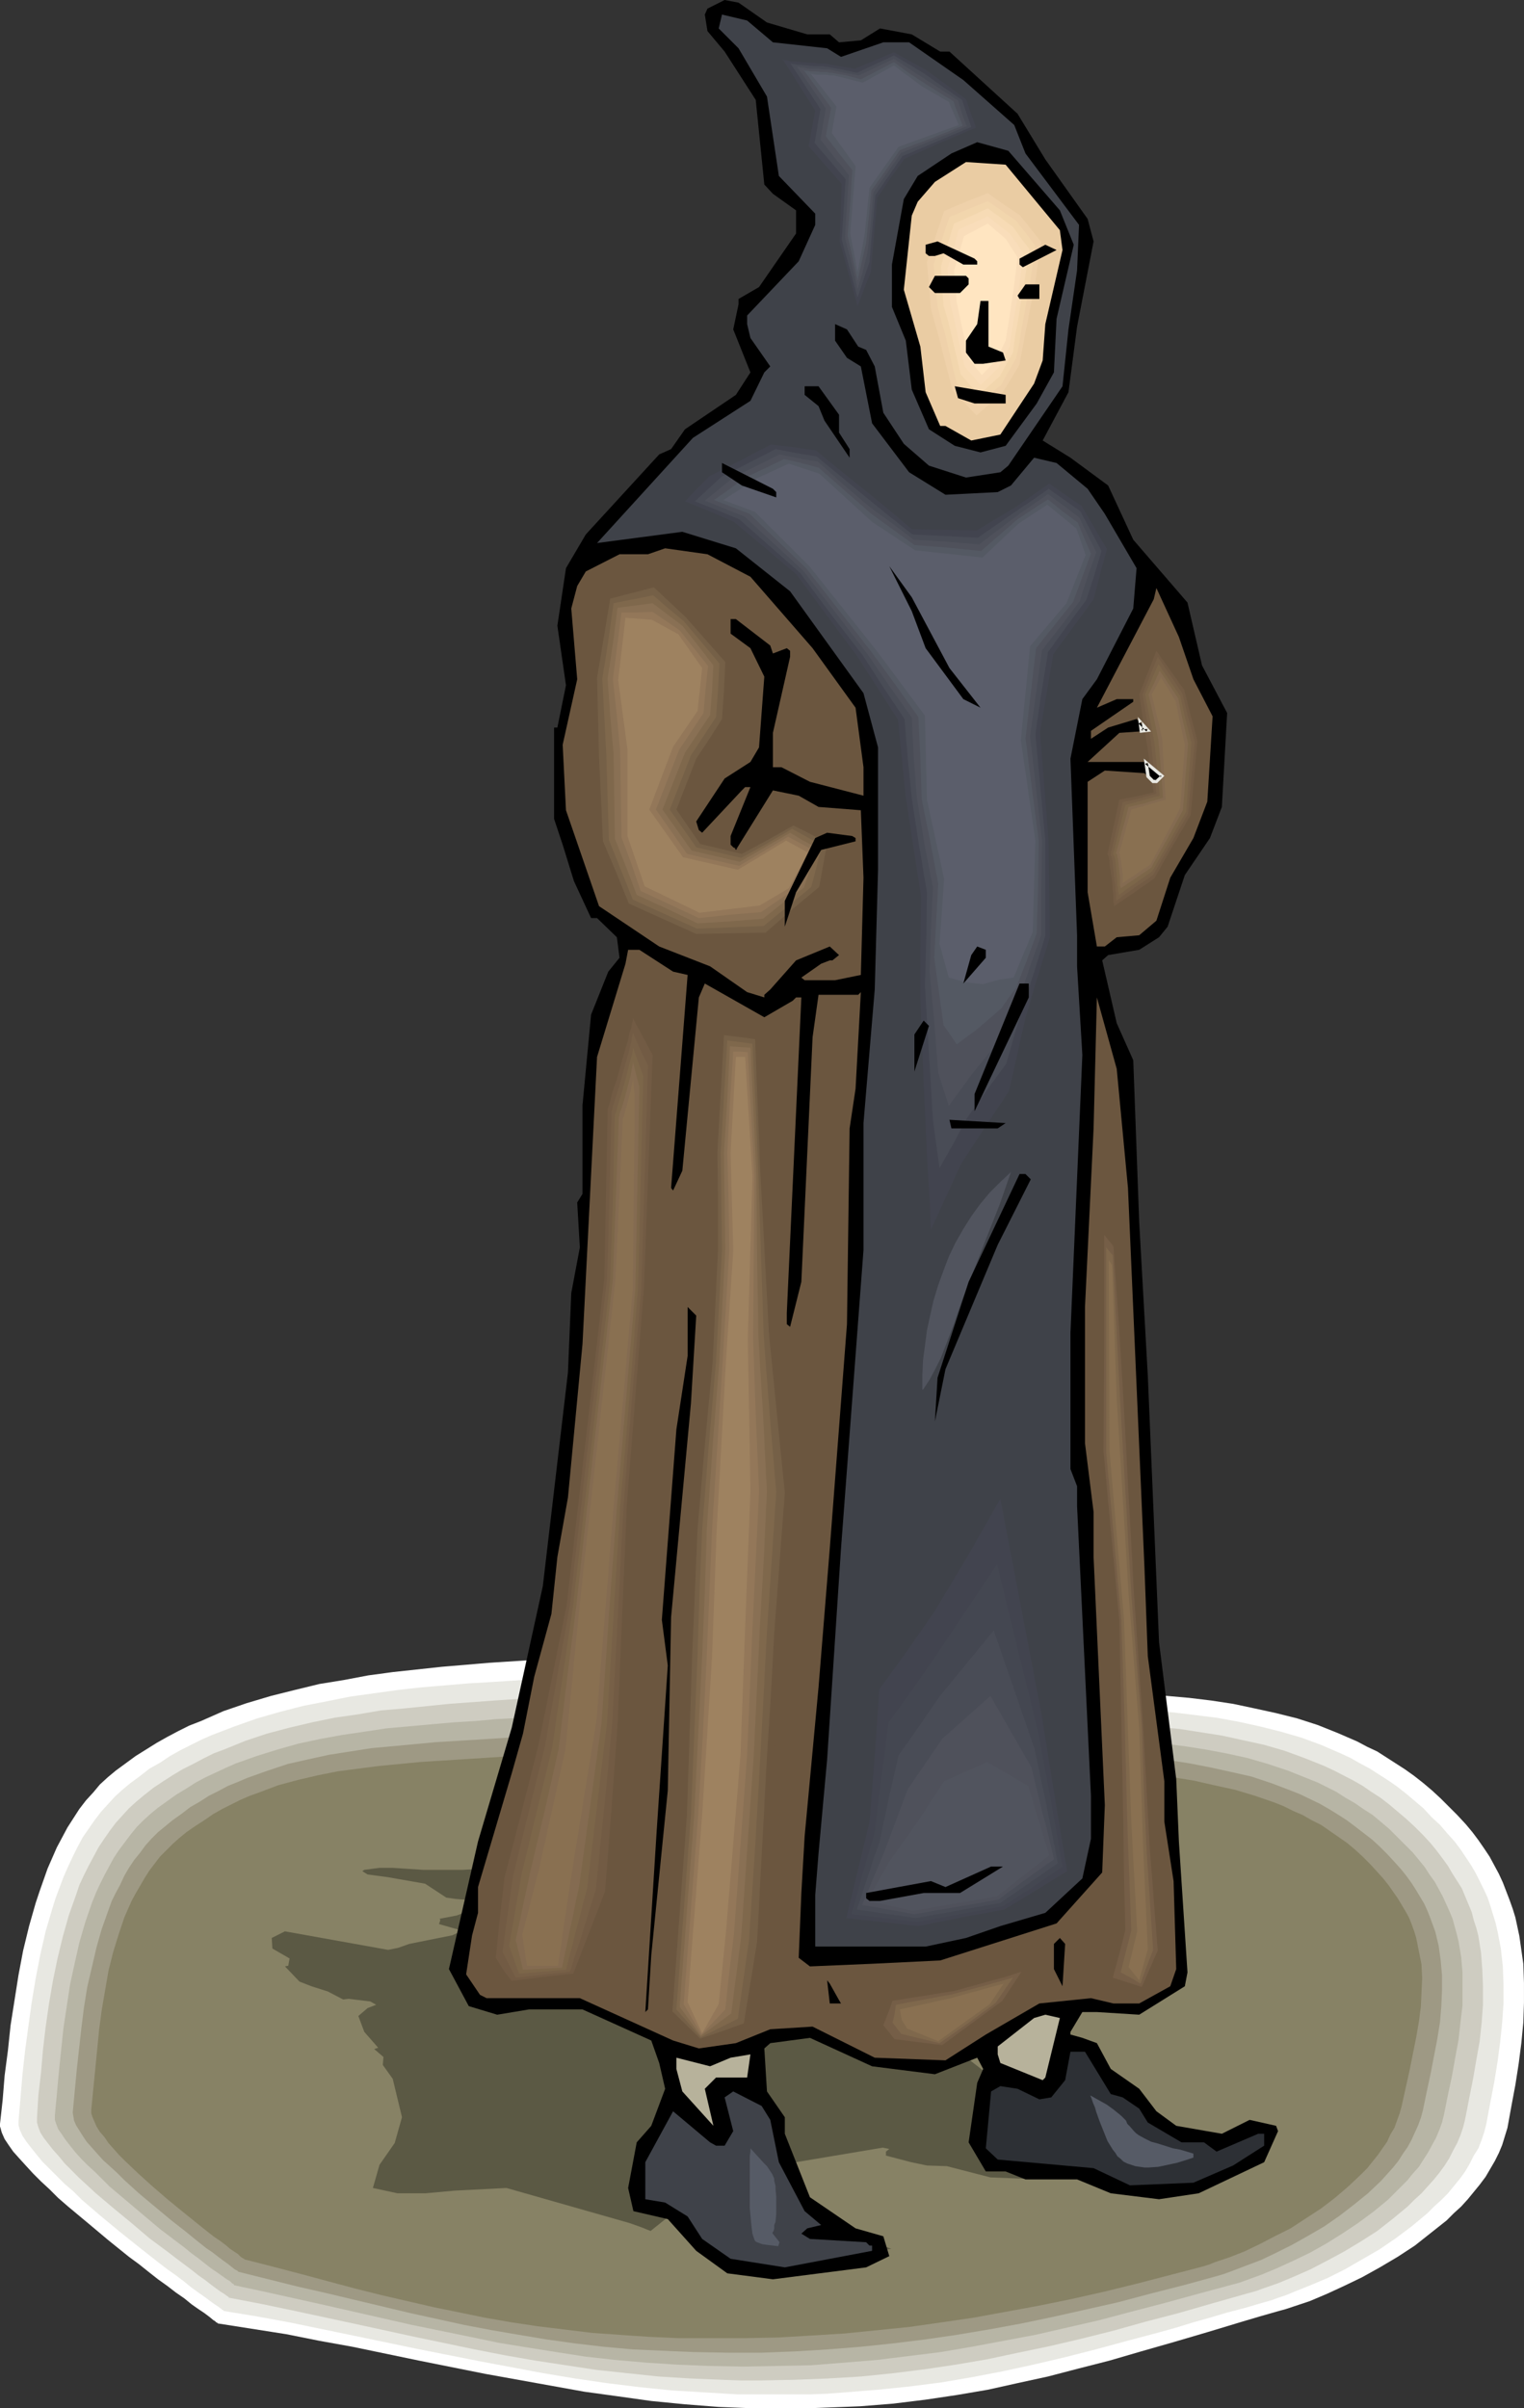 <?xml version="1.0" encoding="UTF-8" standalone="no"?>
<svg
   version="1.0"
   width="98.539mm"
   height="155.668mm"
   id="svg100"
   sodipodi:docname="Monk 08.wmf"
   xmlns:inkscape="http://www.inkscape.org/namespaces/inkscape"
   xmlns:sodipodi="http://sodipodi.sourceforge.net/DTD/sodipodi-0.dtd"
   xmlns="http://www.w3.org/2000/svg"
   xmlns:svg="http://www.w3.org/2000/svg">
  <rect width="100%" height="100%" fill="#333333" stroke="none"/>
  <sodipodi:namedview
     id="namedview100"
     pagecolor="#ffffff"
     bordercolor="#000000"
     borderopacity="0.25"
     inkscape:showpageshadow="2"
     inkscape:pageopacity="0.0"
     inkscape:pagecheckerboard="0"
     inkscape:deskcolor="#d1d1d1"
     inkscape:document-units="mm" />
  <defs
     id="defs1">
    <pattern
       id="WMFhbasepattern"
       patternUnits="userSpaceOnUse"
       width="6"
       height="6"
       x="0"
       y="0" />
  </defs>
  <path
     style="fill:#ffffff;fill-opacity:1;fill-rule:evenodd;stroke:none"
     d="m 0,518.869 0.646,-5.817 0.485,-5.979 0.808,-6.14 0.646,-6.14 0.969,-6.14 0.969,-6.14 1.131,-5.979 1.454,-5.979 1.616,-5.656 0.969,-2.909 0.969,-2.747 0.969,-2.747 1.131,-2.585 1.131,-2.585 1.293,-2.424 1.293,-2.424 1.454,-2.262 1.454,-2.262 1.616,-2.101 1.777,-1.939 1.616,-1.939 1.939,-1.778 1.939,-1.616 2.424,-1.778 2.424,-1.778 2.585,-1.616 2.585,-1.616 2.585,-1.454 2.747,-1.454 2.585,-1.293 2.908,-1.131 5.494,-2.424 5.655,-1.939 5.978,-1.778 5.817,-1.454 5.978,-1.454 5.978,-0.97 5.978,-1.131 5.978,-0.808 5.978,-0.646 5.978,-0.646 5.817,-0.485 5.655,-0.485 10.018,-0.646 10.018,-0.323 10.179,-0.162 10.018,0.162 9.856,0.162 10.018,0.485 10.018,0.485 10.018,0.646 20.035,1.454 20.035,1.778 20.035,1.778 20.035,1.778 5.494,0.485 5.494,0.485 5.332,0.646 5.332,0.808 5.332,1.131 5.17,1.131 5.17,1.293 5.009,1.616 4.847,1.939 4.847,2.101 2.424,1.293 2.424,1.131 2.262,1.454 2.262,1.454 2.262,1.454 2.262,1.616 2.262,1.778 2.1,1.778 2.1,1.939 2.1,2.101 1.939,1.939 2.1,2.262 1.616,1.939 1.454,1.939 1.454,2.101 1.293,1.939 1.131,2.101 1.131,2.101 0.969,2.101 0.808,2.101 0.808,2.101 0.808,2.262 0.646,2.101 0.485,2.262 0.485,2.262 0.323,2.262 0.646,4.525 0.162,4.686 v 4.848 l -0.162,4.848 -0.485,5.009 -0.646,5.009 -0.808,5.171 -0.969,5.171 -0.969,5.333 -0.646,2.101 -0.646,2.101 -0.808,1.939 -0.969,1.939 -1.131,1.939 -1.131,1.939 -1.454,1.939 -1.454,1.778 -1.454,1.778 -1.616,1.778 -1.777,1.616 -1.777,1.778 -3.878,3.07 -3.878,3.07 -4.201,2.747 -4.363,2.585 -4.363,2.424 -4.363,2.101 -4.201,1.939 -4.201,1.778 -3.878,1.293 -1.939,0.646 -1.777,0.485 -4.524,1.293 -4.363,1.293 -8.564,2.585 -8.24,2.424 -7.917,2.262 -7.756,2.262 -7.594,1.939 -7.433,1.939 -7.432,1.616 -7.271,1.616 -7.594,1.293 -7.594,1.131 -7.917,0.97 -4.039,0.323 -4.039,0.323 -4.039,0.162 -4.363,0.162 -4.201,0.162 h -4.524 -4.524 -4.686 l -8.24,-0.323 -8.24,-0.646 -8.24,-0.808 -8.079,-1.131 -8.24,-1.131 -8.079,-1.454 -8.079,-1.454 -8.079,-1.454 -16.158,-3.232 -16.319,-3.393 -8.079,-1.454 -8.079,-1.616 -8.24,-1.293 -8.24,-1.293 v 0 h -0.162 l -0.162,-0.162 -0.323,-0.162 -0.323,-0.323 -0.323,-0.162 -0.969,-0.808 -1.293,-0.97 -1.454,-0.97 -1.616,-1.131 -1.777,-1.454 -2.1,-1.454 -2.1,-1.616 -2.262,-1.616 -2.262,-1.778 -2.424,-1.939 -2.424,-1.778 -5.009,-4.04 -5.009,-4.201 -4.847,-4.04 -2.424,-2.101 -2.1,-2.101 -2.1,-1.939 -1.939,-1.939 -1.777,-1.939 -1.616,-1.778 L 3.232,525.656 2.1,524.04 1.131,522.586 0.485,521.131 0.323,520.647 0.162,520 0,519.515 Z"
     id="path1" />
  <path
     style="fill:#e8e8e2;fill-opacity:1;fill-rule:evenodd;stroke:none"
     d="m 4.524,518.223 0.485,-5.656 0.485,-5.817 0.646,-5.817 0.808,-5.979 0.808,-5.817 0.969,-5.817 1.131,-5.817 1.293,-5.656 1.616,-5.494 0.808,-2.585 0.969,-2.585 0.969,-2.585 1.131,-2.585 1.131,-2.424 1.131,-2.262 1.293,-2.424 1.454,-2.101 1.454,-2.101 1.616,-2.101 1.616,-1.778 1.777,-1.939 1.777,-1.616 1.939,-1.616 2.424,-1.778 2.262,-1.778 2.585,-1.454 2.424,-1.616 2.585,-1.454 2.585,-1.293 2.585,-1.293 2.585,-1.131 5.494,-2.101 5.494,-1.939 5.655,-1.616 5.655,-1.454 5.817,-1.131 5.655,-1.131 5.817,-0.808 5.817,-0.808 5.817,-0.646 5.817,-0.485 5.655,-0.485 5.655,-0.323 9.695,-0.646 9.856,-0.323 9.695,-0.162 h 9.695 l 9.856,0.162 9.695,0.323 9.695,0.323 9.695,0.646 19.389,1.293 19.389,1.616 9.856,0.808 9.695,0.808 19.551,1.616 10.826,0.97 5.332,0.646 5.17,0.646 5.332,0.97 5.17,1.131 5.17,1.293 5.009,1.454 4.847,1.778 4.847,2.101 2.424,1.131 2.262,1.293 2.424,1.293 2.262,1.454 2.262,1.454 2.1,1.454 2.262,1.778 2.1,1.778 2.1,1.778 1.939,2.101 2.1,1.939 1.939,2.262 1.616,1.778 1.454,1.939 1.293,1.939 1.293,1.939 1.131,1.939 0.969,1.939 0.969,1.939 0.969,2.101 0.646,1.939 0.646,2.101 0.646,2.101 0.485,2.101 0.808,4.201 0.485,4.363 0.162,4.525 v 4.525 l -0.323,4.686 -0.485,4.686 -0.646,4.848 -0.808,5.009 -0.969,5.009 -0.969,5.171 -0.485,1.939 -0.646,1.939 -0.808,2.101 -1.131,1.778 -0.969,1.939 -1.131,1.939 -1.293,1.778 -1.454,1.778 -1.454,1.778 -1.616,1.616 -1.777,1.616 -1.616,1.616 -3.878,3.232 -3.878,2.909 -4.039,2.747 -4.201,2.424 -4.201,2.424 -4.201,2.101 -4.201,1.778 -4.039,1.616 -1.939,0.808 -1.939,0.646 -1.777,0.646 -1.777,0.485 -4.363,1.293 -4.363,1.131 -4.363,1.293 -4.039,1.131 -4.201,1.293 -4.039,1.131 -7.917,2.101 -7.756,2.101 -7.594,1.939 -7.594,1.778 -7.432,1.616 -7.594,1.454 -7.594,1.293 -7.594,0.97 -7.917,0.808 -8.079,0.646 -4.201,0.323 -4.201,0.162 h -4.201 -4.524 -4.363 -4.524 l -8.079,-0.485 -8.079,-0.485 -7.917,-0.808 -7.917,-0.97 -7.756,-1.131 -7.756,-1.293 -7.756,-1.454 -7.756,-1.454 -15.511,-3.07 -15.511,-3.232 -15.673,-3.232 -7.917,-1.454 -7.917,-1.293 h -0.162 v -0.162 l -0.323,-0.162 -0.162,-0.162 -0.646,-0.485 -0.969,-0.646 -1.131,-0.808 -1.293,-0.97 -1.616,-1.131 -1.777,-1.293 -1.777,-1.454 -1.939,-1.454 -2.262,-1.616 -2.1,-1.616 -2.262,-1.778 -2.262,-1.778 -4.847,-3.878 -4.686,-3.878 -4.524,-3.878 -2.1,-2.101 -2.1,-1.778 -1.939,-1.939 -1.939,-1.939 -1.616,-1.616 -1.454,-1.778 -1.293,-1.616 -1.131,-1.454 -0.969,-1.454 -0.646,-1.454 -0.323,-1.131 v -0.485 z"
     id="path2" />
  <path
     style="fill:#ceccc1;fill-opacity:1;fill-rule:evenodd;stroke:none"
     d="m 9.048,517.415 0.323,-5.494 0.646,-5.494 0.485,-5.656 0.646,-5.494 0.808,-5.656 0.969,-5.656 1.131,-5.494 1.293,-5.333 1.454,-5.171 1.777,-5.009 0.808,-2.424 1.131,-2.424 1.131,-2.262 2.424,-4.525 1.293,-1.939 1.454,-2.101 1.454,-1.939 1.616,-1.778 1.616,-1.778 1.777,-1.616 1.939,-1.616 2.262,-1.778 2.424,-1.616 2.262,-1.454 2.424,-1.454 2.585,-1.293 2.424,-1.293 2.585,-1.293 2.585,-0.97 5.17,-2.101 5.332,-1.778 5.494,-1.454 5.494,-1.293 5.494,-1.131 5.655,-0.808 5.655,-0.97 5.655,-0.485 11.149,-1.131 10.987,-0.808 9.533,-0.646 9.533,-0.323 9.533,-0.323 h 9.371 l 9.533,0.162 9.371,0.162 9.533,0.485 9.371,0.323 18.904,1.293 18.743,1.293 19.066,1.616 19.066,1.454 10.502,0.97 5.332,0.485 5.17,0.808 5.17,0.808 5.17,1.131 5.17,1.131 5.009,1.454 4.847,1.778 4.847,1.939 2.424,1.131 4.686,2.424 2.262,1.293 2.1,1.454 2.262,1.454 2.1,1.616 2.1,1.778 2.1,1.778 2.1,1.939 1.939,1.939 1.939,2.101 1.454,1.778 1.454,1.939 1.293,1.778 1.131,1.939 1.131,1.778 1.131,1.778 0.808,1.939 0.808,1.939 0.808,1.939 0.485,1.939 0.646,1.939 0.485,1.939 0.646,4.04 0.323,4.201 0.162,4.201 v 4.363 l -0.323,4.363 -0.485,4.525 -0.808,4.525 -0.808,4.686 -0.969,4.848 -0.969,5.009 -0.485,1.939 -0.646,1.939 -0.808,1.939 -0.969,1.778 -0.969,1.939 -1.131,1.778 -1.293,1.778 -1.454,1.778 -2.908,3.232 -1.777,1.616 -1.616,1.616 -3.716,3.07 -3.716,2.909 -4.039,2.585 -4.039,2.424 -4.201,2.262 -4.039,2.101 -4.039,1.778 -3.878,1.616 -3.716,1.293 -1.777,0.646 -1.777,0.485 -8.564,2.424 -8.402,2.424 -8.079,2.101 -8.079,2.262 -7.756,1.939 -7.594,1.778 -7.756,1.616 -7.594,1.616 -7.594,1.293 -7.594,1.131 -7.756,0.97 -7.917,0.808 -8.079,0.485 -8.24,0.323 -8.564,0.162 h -4.363 l -4.524,-0.162 -7.917,-0.323 -7.756,-0.485 -7.594,-0.808 -7.594,-0.808 -7.433,-1.131 -7.432,-1.131 -7.432,-1.293 -7.432,-1.454 -14.703,-3.07 -7.432,-1.616 -7.432,-1.616 -15.027,-3.232 -7.756,-1.616 -7.594,-1.454 h -0.162 v -0.162 l -0.485,-0.323 -0.646,-0.485 -0.808,-0.485 -1.131,-0.808 -1.293,-0.97 -1.454,-1.131 -1.616,-1.131 -1.616,-1.293 -1.939,-1.454 -1.939,-1.454 -2.1,-1.616 -4.363,-3.232 -4.363,-3.717 -4.524,-3.717 -4.201,-3.555 -2.1,-1.939 -1.939,-1.778 -1.777,-1.778 -1.777,-1.778 -1.454,-1.778 -1.454,-1.616 -1.131,-1.454 -1.131,-1.454 -0.808,-1.293 -0.485,-1.293 -0.323,-1.131 z"
     id="path3" />
  <path
     style="fill:#b7b5a5;fill-opacity:1;fill-rule:evenodd;stroke:none"
     d="m 13.411,516.768 0.485,-5.171 0.485,-5.333 1.131,-10.827 0.808,-5.333 0.808,-5.333 1.131,-5.171 1.131,-5.009 1.454,-5.009 1.616,-4.686 0.969,-2.424 0.969,-2.101 1.131,-2.262 1.131,-2.101 1.131,-2.101 1.293,-1.939 1.454,-1.939 1.454,-1.939 1.454,-1.778 1.616,-1.616 1.777,-1.616 1.777,-1.454 2.262,-1.616 2.262,-1.616 2.424,-1.454 2.262,-1.454 2.424,-1.293 2.424,-1.131 2.424,-1.131 2.585,-1.131 5.009,-1.778 5.17,-1.616 5.17,-1.454 5.332,-1.131 5.332,-0.97 5.494,-0.808 5.332,-0.808 5.494,-0.485 5.332,-0.485 5.494,-0.485 5.332,-0.323 5.332,-0.485 9.371,-0.485 9.21,-0.485 9.21,-0.162 9.21,-0.162 h 9.21 l 9.048,0.162 9.21,0.323 9.048,0.323 18.258,0.97 18.42,1.131 18.42,1.454 18.581,1.454 10.341,0.808 5.17,0.646 5.17,0.646 5.17,0.808 5.17,0.97 5.17,1.131 5.009,1.454 4.847,1.616 4.847,1.939 2.424,0.97 4.524,2.262 2.262,1.454 2.262,1.293 2.1,1.454 2.262,1.454 1.939,1.616 2.1,1.778 1.939,1.939 1.939,1.939 1.939,1.939 1.454,1.778 1.454,1.778 1.131,1.778 1.293,1.778 0.969,1.778 0.969,1.778 0.808,1.778 0.808,1.778 0.808,1.939 0.485,1.778 0.485,1.778 0.485,1.939 0.646,3.878 0.323,3.717 v 4.04 4.04 l -0.485,4.04 -0.485,4.363 -0.808,4.363 -0.808,4.525 -0.969,4.525 -0.969,4.848 -0.485,1.939 -0.646,1.778 -0.808,1.939 -0.969,1.778 -0.969,1.778 -1.131,1.778 -1.131,1.778 -1.454,1.616 -1.293,1.616 -1.616,1.616 -3.232,3.232 -3.555,2.909 -3.716,2.747 -3.878,2.585 -3.878,2.424 -4.039,2.262 -4.039,1.939 -3.878,1.778 -3.878,1.616 -3.555,1.293 -1.777,0.646 -1.777,0.485 -8.402,2.262 -8.24,2.262 -8.079,2.101 -7.917,2.101 -7.756,1.778 -7.756,1.778 -7.756,1.454 -7.756,1.454 -7.594,1.293 -7.756,0.97 -7.917,0.97 -7.917,0.646 -8.079,0.646 -8.079,0.162 -8.564,0.162 -8.564,-0.162 -7.756,-0.323 -7.432,-0.485 -7.432,-0.646 -7.271,-0.808 -7.271,-1.131 -7.109,-1.131 -6.948,-1.131 -6.948,-1.454 -14.219,-2.909 -14.219,-3.232 -7.109,-1.616 -7.271,-1.616 -7.271,-1.616 -7.594,-1.616 v -0.162 l -0.485,-0.323 -0.485,-0.485 -0.808,-0.485 -1.131,-0.808 -1.131,-0.808 -1.454,-0.97 -1.454,-1.131 -1.616,-1.293 -1.777,-1.293 -1.777,-1.454 -1.939,-1.454 -4.039,-3.07 -4.039,-3.393 -4.201,-3.555 -4.039,-3.393 -1.777,-1.778 -1.777,-1.778 -1.777,-1.616 -1.616,-1.616 -1.454,-1.616 -1.293,-1.616 -1.131,-1.454 -0.969,-1.454 -0.808,-1.131 -0.485,-1.293 -0.323,-0.97 z"
     id="path4" />
  <path
     style="fill:#9e9984;fill-opacity:1;fill-rule:evenodd;stroke:none"
     d="m 17.773,516.122 0.969,-10.342 1.131,-10.18 0.646,-5.171 0.808,-5.009 1.131,-4.848 1.131,-4.848 1.293,-4.525 1.616,-4.525 0.808,-2.262 0.969,-1.939 1.131,-2.101 0.969,-2.101 1.131,-1.939 1.293,-1.939 1.454,-1.778 1.293,-1.778 1.454,-1.616 1.616,-1.616 1.777,-1.454 1.777,-1.454 2.262,-1.616 2.1,-1.616 2.262,-1.293 2.262,-1.454 2.262,-1.131 2.424,-1.293 2.424,-0.97 2.262,-0.97 5.009,-1.778 4.847,-1.616 5.009,-1.131 5.17,-1.131 5.17,-0.808 5.17,-0.808 5.332,-0.485 5.17,-0.485 5.17,-0.485 5.332,-0.323 10.341,-0.646 9.21,-0.646 8.887,-0.485 9.048,-0.323 h 8.887 l 8.887,-0.162 8.887,0.162 8.887,0.162 8.725,0.323 17.773,0.808 17.773,0.97 17.935,1.293 18.097,1.293 10.018,0.808 5.17,0.485 5.17,0.646 5.17,0.808 5.009,0.97 5.17,1.131 5.009,1.131 4.847,1.616 4.686,1.778 2.424,0.97 4.686,2.262 2.262,1.293 2.1,1.293 2.262,1.454 1.939,1.454 2.1,1.616 2.1,1.616 1.939,1.778 1.777,1.778 1.939,2.101 1.454,1.616 1.293,1.616 1.293,1.778 1.131,1.778 0.969,1.616 0.969,1.616 0.808,1.778 0.646,1.616 0.646,1.778 0.646,1.778 0.808,3.393 0.485,3.555 0.323,3.555 v 3.717 l -0.162,3.878 -0.323,3.878 -0.646,4.04 -0.808,4.201 -0.808,4.201 -0.969,4.525 -0.969,4.686 -0.485,1.778 -0.646,1.778 -0.808,1.778 -0.808,1.778 -0.969,1.778 -1.131,1.616 -1.131,1.778 -1.293,1.616 -1.454,1.616 -1.454,1.616 -3.232,3.07 -3.393,2.747 -3.555,2.747 -3.716,2.585 -3.878,2.262 -4.039,2.262 -3.878,1.939 -3.716,1.778 -3.878,1.454 -3.393,1.293 -1.777,0.646 -1.616,0.485 -8.24,2.262 -8.24,2.101 -7.917,2.101 -7.917,1.778 -7.917,1.778 -7.756,1.616 -7.917,1.454 -7.756,1.293 -7.756,1.131 -7.917,0.97 -7.756,0.808 -8.079,0.646 -7.917,0.485 -8.24,0.323 h -8.24 l -8.564,-0.162 -7.432,-0.323 -7.271,-0.323 -7.109,-0.646 -6.948,-0.808 -6.948,-0.97 -6.786,-1.131 -6.625,-1.131 -6.786,-1.293 -6.625,-1.454 -6.625,-1.454 -13.572,-3.232 -6.786,-1.616 -7.109,-1.616 -7.109,-1.778 -7.109,-1.778 h -0.162 l -0.323,-0.323 -0.646,-0.323 -0.808,-0.646 -0.808,-0.646 -1.131,-0.808 -1.293,-0.97 -1.454,-1.131 -1.454,-0.97 -1.616,-1.293 -1.616,-1.293 -1.777,-1.454 -3.716,-2.909 -3.878,-3.232 -3.878,-3.232 -3.555,-3.232 -1.777,-1.778 -1.777,-1.616 -1.616,-1.454 -1.454,-1.616 -1.293,-1.454 -1.293,-1.454 -0.969,-1.454 -0.808,-1.293 -0.808,-1.293 -0.485,-1.131 -0.162,-0.97 z"
     id="path5" />
  <path
     style="fill:#878265;fill-opacity:1;fill-rule:evenodd;stroke:none"
     d="m 22.297,515.476 0.969,-9.857 0.969,-9.857 0.646,-4.848 0.808,-4.686 0.808,-4.686 1.131,-4.525 1.293,-4.201 1.454,-4.363 1.777,-4.04 0.969,-1.778 1.131,-1.939 1.131,-1.939 1.131,-1.778 2.585,-3.393 1.616,-1.616 1.454,-1.454 1.616,-1.454 1.777,-1.454 2.1,-1.454 2.262,-1.454 2.1,-1.454 2.262,-1.293 2.262,-1.131 2.262,-1.131 2.262,-0.97 2.262,-0.808 4.686,-1.778 4.847,-1.293 4.847,-1.131 4.847,-0.97 5.009,-0.646 5.009,-0.646 5.009,-0.485 5.009,-0.485 20.197,-1.293 8.887,-0.485 8.725,-0.485 8.725,-0.323 8.725,-0.162 8.564,-0.162 h 8.564 8.564 l 8.564,0.162 17.127,0.646 17.127,0.808 17.45,1.131 8.725,0.646 8.887,0.646 4.847,0.323 5.009,0.485 5.17,0.485 5.009,0.485 5.17,0.808 5.009,0.808 5.009,1.131 5.17,1.131 4.847,1.454 4.686,1.616 2.424,0.97 2.262,1.131 2.262,0.97 2.262,1.293 2.262,1.131 2.1,1.454 2.1,1.454 2.1,1.454 1.939,1.616 1.939,1.778 1.777,1.778 1.777,1.939 1.454,1.616 1.293,1.616 1.131,1.616 1.131,1.616 0.969,1.616 0.969,1.616 0.808,1.454 0.646,1.616 0.646,1.778 0.485,1.616 0.646,3.232 0.646,3.232 0.162,3.393 -0.162,3.393 -0.162,3.555 -0.485,3.717 -0.646,3.717 -0.808,4.04 -0.808,4.04 -0.969,4.363 -0.969,4.363 -0.485,1.778 -0.646,1.778 -0.646,1.778 -0.969,1.616 -0.808,1.778 -1.131,1.616 -1.131,1.616 -1.293,1.616 -1.293,1.616 -1.454,1.454 -3.07,2.909 -3.393,2.909 -3.393,2.585 -3.716,2.424 -3.716,2.424 -3.878,1.939 -3.716,1.939 -3.716,1.778 -3.716,1.454 -3.393,1.131 -1.616,0.646 -1.616,0.485 -8.079,2.101 -8.079,2.101 -7.917,1.939 -7.917,1.778 -7.917,1.616 -7.917,1.454 -7.917,1.454 -7.756,1.131 -7.917,1.131 -7.917,0.808 -8.079,0.808 -7.917,0.485 -8.079,0.485 -8.079,0.162 h -8.24 -8.24 l -7.271,-0.323 -7.109,-0.485 -6.786,-0.485 -6.625,-0.808 -6.625,-0.808 -6.463,-0.97 -6.463,-1.131 -6.301,-1.293 -6.301,-1.293 -6.301,-1.454 -6.301,-1.454 -6.463,-1.616 -6.625,-1.778 -6.625,-1.778 -6.786,-1.778 -6.948,-1.778 -0.162,-0.162 -0.323,-0.162 -0.485,-0.323 -0.646,-0.646 -0.969,-0.646 -0.969,-0.646 -1.131,-0.97 -1.293,-0.97 -1.454,-0.97 -1.454,-1.131 -1.616,-1.293 -1.616,-1.293 -3.393,-2.747 -3.555,-2.909 -3.555,-3.07 -3.393,-3.07 -3.232,-3.07 -1.454,-1.454 -1.293,-1.454 -1.293,-1.454 -0.969,-1.454 -1.131,-1.293 -0.808,-1.293 -0.485,-1.131 -0.485,-1.131 -0.323,-0.97 z"
     id="path6" />
  <path
     style="fill:#5b5944;fill-opacity:1;fill-rule:evenodd;stroke:none"
     d="m 103.409,456.818 h 9.695 l 5.332,-0.323 2.424,0.323 5.17,-0.485 4.039,-0.646 7.594,-0.162 7.271,0.323 2.1,-0.162 18.258,1.778 8.24,1.616 12.441,1.939 2.1,0.97 -0.646,3.717 0.646,2.909 -4.201,2.424 7.109,0.323 9.856,0.646 7.917,1.939 15.027,1.939 5.817,2.585 7.756,1.616 2.262,4.04 -1.616,1.454 -4.363,1.939 -2.1,2.424 -1.616,0.485 -4.039,0.808 -7.109,0.485 -0.969,0.323 5.655,2.585 5.332,1.293 7.432,6.787 8.079,6.302 12.764,11.15 9.371,5.494 2.908,2.585 -9.533,-6.302 -0.162,0.646 -9.533,1.778 5.009,-5.171 -3.393,0.162 -1.777,0.97 v 0.162 h 2.908 3.555 l -10.826,6.464 7.432,0.485 5.009,0.808 5.17,0.323 10.826,-0.162 5.978,-0.97 2.908,-0.646 4.201,0.808 -5.655,1.454 -10.502,2.101 -9.048,0.808 -11.633,0.323 -8.24,-0.323 -10.664,-2.747 -4.847,-0.162 -3.878,-0.808 -6.14,-1.616 v -0.97 l 0.808,-0.646 -1.616,-0.323 -21.166,3.555 -14.865,2.747 11.149,10.18 -9.048,0.646 -0.969,0.323 2.1,1.778 5.009,0.808 0.646,0.808 8.402,2.262 11.633,0.808 h 7.109 l 2.1,0.808 -5.009,0.646 -21.328,1.616 -10.987,0.485 -7.917,-0.646 -5.978,-6.787 -0.969,-1.616 -2.262,-0.97 0.323,-2.101 2.585,-0.808 -7.271,5.817 -2.424,-0.97 -2.747,-0.97 -30.053,-8.564 -12.603,0.646 -7.109,0.646 h -6.948 l -5.978,-1.293 1.616,-5.656 3.716,-5.333 1.777,-6.302 -2.262,-9.372 -2.424,-3.393 0.162,-1.939 -2.262,-1.939 0.969,-0.323 -3.393,-3.878 -1.454,-3.878 2.262,-1.939 2.1,-0.808 -1.454,-0.808 -5.332,-0.646 -1.293,0.162 -3.716,-1.939 -4.039,-1.293 -2.908,-1.131 -3.555,-3.717 0.808,-0.162 0.323,-1.778 -4.201,-2.424 -0.162,-2.585 3.232,-1.616 25.206,4.525 2.424,-0.485 2.747,-0.97 10.502,-2.101 2.424,-1.131 -5.655,-1.616 0.323,-0.97 -0.162,-0.323 4.201,-0.808 6.463,-2.585 -0.808,-0.97 -5.978,-0.485 -2.262,-0.323 -5.17,-3.393 -9.21,-1.616 -4.847,-0.646 -1.293,-0.808 0.485,-0.323 3.716,-0.485 h 3.232 z"
     id="path7" />
  <path
     style="fill:#000000;fill-opacity:1;fill-rule:evenodd;stroke:none"
     d="m 187.428,5.494 9.856,2.909 h 5.494 l 2.262,1.939 5.332,-0.485 4.686,-2.909 7.756,1.454 6.948,4.201 h 2.262 l 16.642,15.19 6.786,11.15 10.341,14.543 1.454,5.494 -4.039,20.845 -2.1,15.998 -6.301,11.796 6.786,4.201 9.21,6.787 6.14,13.25 13.249,15.351 3.555,15.351 6.14,11.635 -1.293,22.946 -2.908,7.595 -6.14,9.049 -4.201,12.604 -2.1,2.585 -4.847,3.07 -7.594,1.293 -1.454,1.293 3.555,15.351 4.039,9.049 1.454,39.59 2.1,37.489 2.747,65.121 4.201,33.449 0.646,15.19 2.1,31.995 -0.646,3.393 -11.149,6.948 -10.341,-0.646 h -3.555 l -2.908,4.848 v 0.646 l 2.908,0.808 3.555,1.293 3.393,6.302 6.948,4.848 4.201,5.494 4.847,3.555 11.149,1.939 6.786,-3.393 6.463,1.454 0.485,1.293 -3.393,7.595 -15.996,7.595 -9.695,1.454 -11.795,-1.454 -8.24,-3.393 h -12.603 l -4.847,-1.939 h -4.847 l -4.201,-7.11 2.1,-14.543 1.454,-3.393 -1.454,-2.747 -10.341,4.04 -15.35,-1.939 -15.188,-6.948 -9.695,1.293 -1.454,1.293 0.646,10.503 4.363,6.302 v 4.04 l 6.14,15.513 11.149,7.595 6.786,1.939 1.454,4.848 -5.655,2.747 -22.782,2.909 -11.149,-1.454 -7.594,-5.494 -6.948,-7.756 -8.402,-1.939 -1.293,-5.656 2.1,-11.15 3.555,-4.04 3.393,-9.049 -1.454,-6.302 -1.939,-5.494 -16.804,-7.595 h -13.088 l -7.756,1.293 -6.948,-2.101 -4.847,-9.049 7.109,-31.187 8.24,-27.794 7.594,-34.581 6.14,-52.194 0.808,-19.391 2.1,-11.15 -0.646,-10.988 1.293,-2.101 v -21.653 l 2.1,-22.138 4.201,-10.503 2.747,-3.393 -0.646,-5.009 -4.847,-4.686 h -1.454 l -4.201,-9.049 -2.747,-8.888 -2.1,-6.302 v -22.3 h 0.808 l 2.1,-10.342 -2.1,-14.543 2.1,-14.058 4.847,-8.241 17.935,-19.553 2.908,-1.293 3.393,-4.848 12.441,-8.403 3.555,-5.494 -4.201,-10.503 1.293,-6.14 v -1.293 l 5.009,-2.909 9.048,-13.089 v -5.656 l -5.655,-4.04 -2.1,-2.262 -2.1,-20.684 -7.594,-11.796 -4.201,-5.009 -0.646,-4.04 0.646,-1.454 L 177.087,0 l 3.393,0.646 z"
     id="path8" />
  <path
     style="fill:#3f4249;fill-opacity:1;fill-rule:evenodd;stroke:none"
     d="m 188.882,10.342 13.249,1.454 3.393,2.101 10.341,-3.555 h 6.301 l 13.249,9.211 12.441,10.988 2.747,6.948 13.088,17.452 -0.485,11.15 -2.1,14.382 -1.454,13.897 -13.249,19.391 -1.939,1.616 -8.402,1.293 -9.048,-2.909 -6.14,-5.333 -5.009,-7.595 -2.1,-11.311 -2.1,-4.04 -1.939,-0.808 -2.747,-4.201 -2.908,-1.293 v 4.04 l 2.908,4.201 3.393,2.101 2.747,13.897 9.048,11.958 8.887,5.494 12.764,-0.646 3.232,-1.616 5.655,-6.787 5.494,1.293 7.594,6.302 4.201,6.14 7.756,13.25 -0.808,9.857 -8.887,17.29 -3.555,4.848 -2.908,14.543 1.616,43.145 v 7.595 l 1.293,21.653 -2.908,67.868 v 33.288 l 1.616,4.201 v 4.848 l 3.393,70.777 v 10.503 l -2.1,9.695 -9.048,8.403 -10.987,3.232 -8.402,2.909 -9.856,2.101 H 199.223 v -12.604 l 0.808,-10.18 2.1,-22.946 3.393,-51.548 5.494,-72.878 v -31.025 l 2.747,-32.641 0.808,-29.248 v -29.894 l -3.555,-13.25 -17.935,-24.885 -13.249,-10.503 -13.088,-4.04 -14.703,1.939 -6.14,0.808 23.429,-25.693 14.057,-9.049 3.393,-6.948 1.454,-1.454 -4.847,-6.948 -0.808,-3.393 v -2.101 l 12.603,-13.25 4.039,-8.888 v -2.747 l -8.887,-9.211 -2.908,-19.391 -6.948,-11.796 -4.847,-4.848 0.808,-3.393 6.14,1.454 z"
     id="path9" />
  <path
     style="fill:#51545e;fill-opacity:1;fill-rule:evenodd;stroke:none"
     d="m 247.05,286.339 -2.747,7.918 -3.07,7.756 -6.14,15.674 -0.969,2.747 -0.969,2.909 -2.1,5.494 -1.131,2.909 -1.293,2.585 -1.454,2.747 -1.616,2.424 h -0.162 v -3.555 l 0.162,-3.555 0.485,-3.717 0.485,-3.717 0.808,-3.717 0.808,-3.555 1.131,-3.717 1.293,-3.555 1.293,-3.393 1.616,-3.393 1.939,-3.393 1.939,-3.07 2.1,-2.909 2.424,-2.909 2.585,-2.585 z"
     id="path10" />
  <path
     style="fill:#3f4249;fill-opacity:1;fill-rule:evenodd;stroke:none"
     d="m 212.472,404.624 -1.131,38.136 -5.817,26.986 19.389,1.778 21.005,-4.04 15.834,-9.534 -6.463,-43.953 -10.018,-63.828 -17.45,33.288 z"
     id="path11" />
  <path
     style="fill:#42444f;fill-opacity:1;fill-rule:evenodd;stroke:none"
     d="m 214.896,412.704 -1.131,16.321 -1.293,16.159 -5.655,23.431 17.612,1.939 10.502,-2.101 10.502,-1.939 7.756,-4.686 7.594,-4.686 -3.232,-19.391 -3.07,-19.229 -10.018,-52.356 -7.917,13.897 -8.24,13.735 -6.625,9.534 z"
     id="path12" />
  <path
     style="fill:#444751;fill-opacity:1;fill-rule:evenodd;stroke:none"
     d="m 217.158,420.783 -1.777,13.412 -1.616,13.412 -2.908,10.019 -2.747,10.019 8.079,0.97 7.917,0.97 21.005,-3.878 7.271,-4.686 7.271,-5.009 -2.908,-16.482 -3.07,-16.482 -5.009,-20.36 -5.009,-20.522 -14.703,21.976 -5.817,8.403 z"
     id="path13" />
  <path
     style="fill:#494c56;fill-opacity:1;fill-rule:evenodd;stroke:none"
     d="m 219.582,428.863 -2.424,10.665 -2.262,10.665 -1.454,4.04 -1.293,4.04 -2.747,8.241 14.38,2.101 20.682,-3.717 14.057,-9.695 -2.747,-13.897 -2.908,-13.897 -5.009,-14.543 -5.009,-14.543 -13.249,16.159 -5.009,7.272 z"
     id="path14" />
  <path
     style="fill:#4f515b;fill-opacity:1;fill-rule:evenodd;stroke:none"
     d="m 221.844,437.104 -5.817,15.513 -5.332,12.766 12.764,2.262 10.341,-1.778 10.179,-1.778 6.786,-5.009 6.786,-4.848 -1.293,-5.656 -1.454,-5.494 -2.747,-11.311 -5.009,-8.726 -5.009,-8.726 -5.978,5.332 -5.817,5.171 -4.201,6.14 z"
     id="path15" />
  <path
     style="fill:#51545e;fill-opacity:1;fill-rule:evenodd;stroke:none"
     d="m 224.267,445.022 -7.109,10.019 -5.17,9.372 11.149,2.424 20.52,-3.555 12.764,-10.019 -5.17,-16.967 -10.018,-5.817 -10.502,4.686 z"
     id="path16" />
  <path
     style="fill:#3f4249;fill-opacity:1;fill-rule:evenodd;stroke:none"
     d="m 189.69,13.574 8.24,13.574 -1.777,9.372 8.887,9.372 -0.646,13.412 5.17,17.775 3.555,-8.403 1.777,-19.876 6.463,-9.372 18.258,-8.241 -2.424,-6.948 -10.664,-8.241 -8.079,-4.201 -10.018,4.201 -7.594,-1.131 h -0.485 -0.485 l -0.808,-0.162 h -0.808 -0.969 l -2.1,-0.162 -2.262,-0.323 h -0.808 l -0.808,-0.162 H 190.498 l -0.485,-0.162 -0.323,-0.162 z"
     id="path17" />
  <path
     style="fill:#42444f;fill-opacity:1;fill-rule:evenodd;stroke:none"
     d="m 191.306,14.543 7.917,12.443 -1.616,8.726 8.079,9.211 -0.485,14.058 4.363,15.836 3.232,-8.403 0.808,-9.049 0.808,-9.049 3.232,-4.848 3.393,-4.686 8.725,-3.878 8.725,-3.717 -2.424,-6.948 -4.847,-3.555 -4.847,-3.555 -7.917,-4.363 -9.533,4.04 -3.716,-0.646 -3.716,-0.646 h -0.485 -0.485 -0.646 l -0.808,-0.162 h -0.969 l -1.939,-0.162 -1.777,-0.162 h -0.969 l -0.646,-0.162 -0.646,-0.162 h -0.485 z"
     id="path18" />
  <path
     style="fill:#494c56;fill-opacity:1;fill-rule:evenodd;stroke:none"
     d="m 193.083,15.351 3.716,5.656 3.716,5.656 -1.454,8.241 7.594,8.888 -0.969,14.705 3.878,14.22 1.454,-4.363 1.454,-4.363 1.454,-16.321 6.625,-9.534 8.402,-3.555 8.402,-3.555 -1.131,-3.232 -1.131,-3.393 -4.524,-3.07 -4.524,-3.232 -3.716,-2.262 -3.878,-2.262 -4.524,2.101 -4.524,2.101 -3.716,-0.808 -3.555,-0.646 h -0.485 l -0.485,-0.162 h -0.646 -1.454 l -1.777,-0.162 -1.616,-0.162 h -0.808 l -0.646,-0.162 h -0.485 l -0.485,-0.162 z"
     id="path19" />
  <path
     style="fill:#4f515b;fill-opacity:1;fill-rule:evenodd;stroke:none"
     d="m 194.699,16.159 3.555,5.171 3.555,5.171 -0.646,3.717 -0.646,3.878 3.393,4.363 1.777,2.101 1.777,2.262 -0.485,7.595 -0.485,7.595 1.616,6.302 1.454,6.302 1.293,-4.363 1.131,-4.525 0.808,-7.272 0.646,-7.433 3.393,-4.848 3.393,-4.848 8.079,-3.232 7.917,-3.232 -1.131,-3.07 -0.969,-3.232 -4.201,-2.747 -4.039,-2.585 -7.432,-4.848 -8.564,4.04 -3.555,-0.646 -3.716,-0.808 h -0.808 -0.485 l -1.293,-0.162 h -1.616 l -1.454,-0.162 -0.646,-0.162 h -0.646 l -0.485,-0.162 h -0.323 z"
     id="path20" />
  <path
     style="fill:#545963;fill-opacity:1;fill-rule:evenodd;stroke:none"
     d="m 196.315,16.967 3.393,4.686 3.393,4.686 -1.293,6.948 3.232,4.201 3.232,4.04 -0.485,8.08 -0.646,7.918 2.424,10.988 2.1,-9.211 0.646,-6.302 0.646,-6.464 3.555,-5.009 3.393,-4.848 7.756,-2.909 7.594,-3.07 -1.131,-2.909 -0.646,-1.616 -0.485,-1.454 -3.716,-2.262 -3.555,-2.262 -3.716,-2.424 -3.555,-2.585 -4.039,2.101 -4.039,2.101 -3.555,-0.97 -3.555,-0.646 h -0.646 l -0.485,-0.162 h -1.293 l -1.293,-0.162 h -1.293 l -0.969,-0.162 h -0.485 l -0.323,-0.162 h -0.162 z"
     id="path21" />
  <path
     style="fill:#5b5e6b;fill-opacity:1;fill-rule:evenodd;stroke:none"
     d="m 197.93,17.775 6.463,8.241 -1.131,6.464 5.817,8.08 -1.293,16.482 1.777,9.372 1.777,-9.372 1.131,-11.15 7.109,-10.019 14.703,-5.333 -2.424,-5.656 -6.463,-3.717 -6.948,-5.171 -7.594,4.201 -7.109,-1.778 h -0.969 l -0.969,-0.162 h -1.131 -1.131 l -0.969,-0.162 h -0.323 l -0.162,-0.162 h -0.162 z"
     id="path22" />
  <path
     style="fill:#3f4249;fill-opacity:1;fill-rule:evenodd;stroke:none"
     d="m 165.131,122.809 5.332,-6.625 16.965,-8.726 11.633,1.131 12.926,10.019 10.502,9.372 h 15.834 l 10.018,-5.171 8.079,-5.979 8.24,5.333 7.109,11.635 -2.908,12.443 -10.018,14.058 -3.555,18.098 1.777,26.986 0.646,24.077 -6.463,21.653 -4.201,22.3 -13.411,21.653 -8.24,20.522 v -18.745 l -1.777,-49.285 V 220.087 l -3.393,-25.208 -2.424,-18.906 -9.371,-15.19 -14.542,-19.876 -15.834,-12.927 z"
     id="path23" />
  <path
     style="fill:#42444f;fill-opacity:1;fill-rule:evenodd;stroke:none"
     d="m 167.393,122.486 2.908,-3.07 3.07,-3.07 7.594,-3.878 7.433,-3.878 5.494,0.646 5.494,0.808 6.301,5.171 6.463,5.171 5.332,4.363 5.332,4.525 15.834,0.323 9.695,-5.817 8.079,-5.656 3.878,2.747 4.039,2.747 6.14,10.503 -1.616,6.14 -1.616,6.14 -4.847,6.625 -5.009,6.787 -1.616,9.534 -1.616,9.534 2.1,26.501 0.162,11.796 0.162,11.796 -3.07,9.857 -2.908,9.857 -4.039,17.937 -5.817,8.726 -5.817,8.888 -3.716,8.08 -3.716,8.08 -0.323,-7.595 -0.485,-7.595 -0.969,-20.522 -0.808,-20.522 v -12.604 l 0.162,-12.604 -3.716,-24.077 -0.969,-9.534 -0.969,-9.534 -9.856,-15.351 -14.865,-20.037 -7.594,-6.464 -7.756,-6.464 -5.978,-2.585 z"
     id="path24" />
  <path
     style="fill:#494c56;fill-opacity:1;fill-rule:evenodd;stroke:none"
     d="m 169.816,122.486 6.463,-5.979 13.249,-6.787 5.009,0.97 5.009,0.808 12.926,10.665 5.17,4.201 5.332,4.201 15.996,0.808 9.533,-6.625 3.878,-2.585 3.878,-2.747 3.878,2.747 3.878,2.747 5.17,9.695 -1.777,5.979 -1.939,5.979 -4.686,6.302 -4.686,6.464 -1.616,10.019 -1.454,10.019 2.424,26.016 v 11.635 11.635 l -2.747,8.888 -2.908,8.726 -1.939,6.787 -1.939,6.787 -4.847,6.625 -4.847,6.787 -3.232,6.14 -3.393,5.979 -0.808,-5.817 -0.808,-5.979 -0.969,-16.321 -0.969,-16.482 0.323,-11.473 0.162,-11.311 -1.939,-11.473 -1.777,-11.473 -0.969,-9.695 -0.808,-9.695 -5.17,-7.756 -5.009,-7.756 -7.756,-10.019 -7.594,-10.18 -14.865,-13.089 -5.494,-2.262 z"
     id="path25" />
  <path
     style="fill:#4f515b;fill-opacity:1;fill-rule:evenodd;stroke:none"
     d="m 172.24,122.324 6.948,-5.656 11.31,-5.656 4.686,0.97 4.686,0.808 6.301,5.656 6.463,5.494 5.332,3.878 5.332,4.04 8.079,0.485 7.917,0.646 4.686,-3.555 4.686,-3.555 3.716,-2.585 3.716,-2.585 7.594,5.656 4.201,8.564 -2.1,5.979 -1.939,5.979 -4.524,5.979 -4.686,5.979 -2.908,21.007 2.908,25.531 -0.162,11.473 v 11.473 l -2.747,7.756 -2.585,7.595 -1.939,4.686 -1.939,4.525 -7.756,9.534 -5.655,7.756 -1.293,-4.04 -1.293,-4.04 -0.969,-12.443 -1.131,-12.281 0.323,-10.18 0.485,-10.342 -2.1,-10.827 -1.777,-10.827 -0.808,-9.857 -0.485,-10.019 -5.494,-7.756 -5.332,-7.756 -15.673,-20.36 -14.38,-13.25 -4.847,-1.939 z"
     id="path26" />
  <path
     style="fill:#545963;fill-opacity:1;fill-rule:evenodd;stroke:none"
     d="m 174.502,122.163 3.878,-2.747 3.716,-2.747 4.847,-2.262 4.686,-2.262 4.201,0.97 4.201,1.131 6.463,5.656 6.463,5.656 10.502,7.595 8.079,0.646 8.24,0.808 8.887,-7.756 3.716,-2.424 3.716,-2.424 3.555,2.909 3.716,2.747 1.616,3.878 1.616,3.717 -4.363,11.796 -9.048,11.311 -2.585,21.976 1.616,12.604 1.616,12.443 -0.162,11.311 -0.323,11.311 -2.424,6.625 -2.585,6.625 -1.777,2.424 -1.777,2.585 -5.978,5.171 -2.424,1.778 -2.585,1.939 -1.616,-2.424 -1.616,-2.262 -1.131,-8.241 -1.131,-8.241 0.969,-18.098 -1.939,-10.342 -2.1,-10.342 -0.162,-5.009 -0.162,-5.009 -0.485,-10.019 -5.655,-7.918 -5.655,-7.756 -7.917,-10.18 -8.079,-10.342 -13.896,-13.412 z"
     id="path27" />
  <path
     style="fill:#5b5e6b;fill-opacity:1;fill-rule:evenodd;stroke:none"
     d="m 176.764,122.163 8.24,-5.333 7.756,-3.555 7.432,2.424 12.926,11.796 10.502,6.948 16.481,1.778 8.725,-8.241 7.109,-4.686 7.109,5.817 2.262,6.464 -4.686,11.796 -8.887,10.503 -2.262,22.946 3.555,24.562 -0.646,22.3 -4.686,11.15 -3.393,0.485 -4.201,1.131 -4.201,-0.485 -4.039,-1.131 -2.262,-8.241 1.131,-15.836 -4.201,-19.391 -0.485,-20.522 -11.795,-15.836 -16.319,-20.522 -13.411,-13.412 z"
     id="path28" />
  <path
     style="fill:#000000;fill-opacity:1;fill-rule:evenodd;stroke:none"
     d="m 259.006,51.386 3.393,8.403 -4.201,18.098 -0.646,13.089 -4.201,7.595 -7.594,10.342 -6.14,1.616 -6.301,-1.616 -6.301,-4.04 -4.201,-9.695 -1.454,-11.958 -3.393,-8.241 V 64.636 l 2.908,-15.998 3.393,-5.656 8.24,-5.494 6.301,-2.747 7.594,2.101 z"
     id="path29" />
  <path
     style="fill:#eacca3;fill-opacity:1;fill-rule:evenodd;stroke:none"
     d="m 259.006,56.234 0.646,4.848 -4.201,18.098 -0.646,8.888 -2.1,5.656 -8.24,12.443 -7.109,1.454 -6.301,-3.555 h -1.293 l -3.555,-8.241 -1.293,-11.15 -4.039,-13.897 1.939,-18.098 1.454,-3.393 4.201,-4.848 7.594,-4.848 9.695,0.646 z"
     id="path30" />
  <path
     style="fill:#eacca3;fill-opacity:1;fill-rule:evenodd;stroke:none"
     d="m 224.914,63.505 4.686,-13.574 11.633,-4.686 8.725,5.979 5.978,7.11 -1.777,10.342 -2.424,12.443 -1.777,9.372 -4.686,7.595 -6.948,5.817 -6.463,-6.464 -3.555,-13.412 -2.262,-8.241 z"
     id="path31" />
  <path
     style="fill:#efd1aa;fill-opacity:1;fill-rule:evenodd;stroke:none"
     d="m 226.529,63.99 4.201,-12.443 5.332,-2.262 5.332,-2.101 3.878,2.747 3.878,2.585 2.747,3.393 2.585,3.232 -0.808,4.848 -0.646,4.848 -1.131,5.817 -1.131,5.656 -1.616,8.726 -2.1,3.555 -2.1,3.393 -6.301,5.494 -5.817,-5.979 -1.616,-6.14 -1.616,-6.302 -2.1,-7.595 -0.485,-5.817 z"
     id="path32" />
  <path
     style="fill:#f2d6ad;fill-opacity:1;fill-rule:evenodd;stroke:none"
     d="m 228.145,64.636 1.939,-5.817 1.939,-5.817 4.686,-1.939 4.686,-1.939 6.948,4.848 2.424,3.07 2.262,3.07 -0.646,4.525 -0.646,4.363 -1.939,10.503 -0.646,4.04 -0.808,3.878 -3.716,6.625 -2.908,2.424 -2.747,2.585 -2.585,-2.747 -2.585,-2.747 -1.454,-5.817 -1.293,-5.817 -0.969,-3.393 -0.969,-3.555 -0.485,-5.171 z"
     id="path33" />
  <path
     style="fill:#f7dbb5;fill-opacity:1;fill-rule:evenodd;stroke:none"
     d="m 229.923,65.121 1.616,-5.333 1.616,-5.171 4.039,-1.778 4.201,-1.939 3.07,2.262 3.07,2.262 2.1,2.909 1.939,2.585 -0.646,4.04 -0.646,4.201 -1.616,9.695 -0.646,3.555 -0.485,3.717 -1.616,2.909 -1.616,2.909 -2.585,2.262 -2.424,2.262 -2.262,-2.424 -2.262,-2.585 -2.424,-10.342 -0.808,-3.232 -0.969,-3.232 -0.323,-4.686 z"
     id="path34" />
  <path
     style="fill:#f9ddba;fill-opacity:1;fill-rule:evenodd;stroke:none"
     d="m 231.538,65.606 1.454,-4.686 1.293,-4.848 7.109,-3.232 2.585,2.101 2.747,2.101 1.777,2.424 1.616,2.424 -0.485,3.717 -0.485,3.717 -0.646,4.363 -0.808,4.363 -0.969,6.625 -2.908,5.333 -2.1,2.101 -2.1,1.939 -3.878,-4.525 -1.131,-4.686 -0.969,-4.686 -0.646,-2.909 -0.808,-3.07 -0.323,-4.201 z"
     id="path35" />
  <path
     style="fill:#ffe5c1;fill-opacity:1;fill-rule:evenodd;stroke:none"
     d="m 233.154,66.091 2.424,-8.403 5.817,-3.07 4.363,3.717 2.908,4.525 -0.808,6.625 -1.131,7.756 -0.969,5.979 -2.262,4.686 -3.555,3.717 -3.232,-4.04 -1.777,-8.403 -1.131,-5.333 z"
     id="path36" />
  <path
     style="fill:#000000;fill-opacity:1;fill-rule:evenodd;stroke:none"
     d="m 238.809,63.828 v 0.808 h -3.393 l -4.847,-2.747 -2.1,0.646 h -1.454 l -0.808,-0.646 v -2.101 l 2.908,-0.808 9.048,4.201 z"
     id="path37" />
  <path
     style="fill:#000000;fill-opacity:1;fill-rule:evenodd;stroke:none"
     d="m 249.958,65.283 -0.808,-0.646 v -1.454 l 6.301,-3.393 2.747,1.293 z"
     id="path38" />
  <path
     style="fill:#000000;fill-opacity:1;fill-rule:evenodd;stroke:none"
     d="m 236.709,68.03 v 1.454 l -2.1,2.101 h -6.14 l -1.454,-1.454 1.454,-2.747 h 7.594 z"
     id="path39" />
  <path
     style="fill:#000000;fill-opacity:1;fill-rule:evenodd;stroke:none"
     d="m 253.997,73.039 h -4.847 l -0.485,-0.808 1.939,-2.747 h 3.393 z"
     id="path40" />
  <path
     style="fill:#000000;fill-opacity:1;fill-rule:evenodd;stroke:none"
     d="m 241.556,84.674 3.555,1.454 0.646,1.939 -5.494,0.808 h -2.1 l -2.1,-2.747 v -2.909 l 2.747,-4.04 0.808,-5.656 h 1.939 z"
     id="path41" />
  <path
     style="fill:#000000;fill-opacity:1;fill-rule:evenodd;stroke:none"
     d="m 205.04,101.318 v 4.363 l 2.585,4.04 v 2.101 l -6.14,-9.049 -1.454,-3.555 -3.393,-2.747 v -2.101 h 3.393 z"
     id="path42" />
  <path
     style="fill:#000000;fill-opacity:1;fill-rule:evenodd;stroke:none"
     d="m 245.757,98.571 h -7.594 l -4.039,-1.293 -0.808,-2.909 12.441,2.101 z"
     id="path43" />
  <path
     style="fill:#000000;fill-opacity:1;fill-rule:evenodd;stroke:none"
     d="m 189.69,120.224 v 1.293 l -8.402,-2.909 -4.847,-3.232 v -2.262 l 12.441,6.302 z"
     id="path44" />
  <path
     style="fill:#6b563f;fill-opacity:1;fill-rule:evenodd;stroke:none"
     d="m 183.389,140.907 15.188,17.452 10.502,14.543 1.939,14.543 v 6.948 l -13.088,-3.393 -6.948,-3.555 h -2.1 v -8.403 l 4.201,-18.583 v -1.454 l -0.808,-0.646 -3.393,1.293 -0.646,-1.939 -8.402,-6.464 h -1.293 v 3.555 l 4.847,3.555 3.393,6.948 -1.293,17.29 -2.1,3.555 -6.301,4.04 -6.948,10.503 0.646,2.101 0.808,0.646 9.695,-10.342 0.808,-0.808 h 1.293 l -4.847,11.958 v 2.101 l 1.293,1.293 9.048,-14.543 6.301,1.293 4.847,2.747 10.341,0.808 0.646,16.482 -0.646,23.754 -6.301,1.293 h -7.432 l -0.808,-0.646 4.847,-3.393 2.1,-0.808 h 0.646 l 1.616,-1.293 -2.262,-2.101 -8.24,3.393 -6.301,7.11 -1.454,1.293 v 0.646 l -4.201,-1.293 -9.048,-6.302 -12.441,-4.848 -14.703,-9.857 -8.079,-23.431 -0.808,-15.998 3.555,-15.998 -1.454,-17.29 1.454,-5.494 2.1,-3.555 8.24,-4.201 h 6.948 l 4.201,-1.454 10.341,1.454 z"
     id="path45" />
  <path
     style="fill:#6b563f;fill-opacity:1;fill-rule:evenodd;stroke:none"
     d="m 148.165,144.947 11.633,-3.393 8.24,8.08 10.502,11.796 -0.485,14.543 -6.463,10.019 -4.686,11.796 5.332,7.595 9.371,2.262 12.764,-6.948 8.887,4.686 -1.131,11.15 -14.703,12.927 h -17.612 l -16.965,-7.595 -7.109,-15.836 -1.131,-20.684 v -19.876 z"
     id="path46" />
  <path
     style="fill:#756047;fill-opacity:1;fill-rule:evenodd;stroke:none"
     d="m 149.135,146.24 10.664,-2.747 7.756,7.272 9.695,10.988 -0.323,6.948 -0.485,6.948 -3.07,4.848 -3.232,4.848 -4.847,12.443 5.817,8.403 10.179,2.424 6.301,-3.393 6.301,-3.555 4.201,2.101 4.039,2.262 -1.939,10.665 -6.625,5.494 -6.463,5.656 -16.965,0.323 -8.24,-3.717 -8.24,-3.717 -3.07,-7.595 -3.232,-7.595 -0.969,-20.522 -0.485,-19.391 1.616,-9.695 z"
     id="path47" />
  <path
     style="fill:#7f684c;fill-opacity:1;fill-rule:evenodd;stroke:none"
     d="m 149.942,147.371 9.695,-1.939 3.716,3.232 3.716,3.07 8.725,10.342 -0.323,6.464 -0.485,6.625 -6.14,9.372 -5.17,13.25 6.463,9.211 5.494,1.293 5.494,1.293 6.14,-3.393 6.301,-3.717 7.271,4.04 -1.293,5.171 -0.646,2.585 -0.646,2.424 -11.633,9.534 -16.319,0.646 -15.673,-7.11 -2.908,-7.272 -2.908,-7.272 -0.646,-20.684 -0.969,-18.745 1.454,-9.211 z"
     id="path48" />
  <path
     style="fill:#897054;fill-opacity:1;fill-rule:evenodd;stroke:none"
     d="m 150.912,148.502 8.564,-1.131 7.271,5.494 3.716,4.686 3.878,5.009 -0.323,5.979 -0.485,6.14 -6.14,9.211 -5.494,13.897 7.109,10.019 11.795,2.747 6.14,-3.555 6.14,-3.555 3.232,1.939 3.393,1.778 -1.616,4.848 -1.616,4.848 -5.17,3.717 -4.847,3.878 -8.079,0.646 -7.917,0.485 -7.432,-3.555 -7.432,-3.393 -2.585,-6.787 -2.747,-6.948 -0.162,-10.342 -0.162,-10.503 -0.808,-9.049 -0.646,-9.211 1.293,-8.564 z"
     id="path49" />
  <path
     style="fill:#937759;fill-opacity:1;fill-rule:evenodd;stroke:none"
     d="m 151.881,149.633 h 3.716 l 3.878,-0.162 6.625,4.525 6.948,8.726 -0.646,5.817 -0.485,5.656 -5.978,9.049 -2.747,7.11 -2.908,7.433 3.878,5.494 3.716,5.332 6.301,1.454 6.463,1.454 5.978,-3.555 5.978,-3.555 5.978,3.232 -1.939,4.686 -2.1,4.686 -8.564,5.817 -7.594,0.646 -7.594,0.808 -14.219,-6.625 -2.262,-6.625 -2.424,-6.464 -0.162,-10.503 -0.162,-10.503 -0.808,-8.726 -0.969,-8.888 z"
     id="path50" />
  <path
     style="fill:#9e8260;fill-opacity:1;fill-rule:evenodd;stroke:none"
     d="m 152.851,150.926 6.463,0.485 6.463,3.555 5.817,8.241 -1.131,10.503 -5.978,8.726 -5.817,15.351 8.24,11.635 13.411,3.07 11.795,-7.11 5.332,2.909 -4.686,8.726 -7.109,4.201 -14.703,1.778 -13.411,-6.464 -4.201,-12.281 v -21.168 l -2.262,-16.967 z"
     id="path51" />
  <path
     style="fill:#000000;fill-opacity:1;fill-rule:evenodd;stroke:none"
     d="m 232.023,163.207 7.594,9.695 -4.201,-2.101 -9.21,-12.443 -3.393,-9.049 -5.494,-10.988 5.494,7.595 z"
     id="path52" />
  <path
     style="fill:#6b563f;fill-opacity:1;fill-rule:evenodd;stroke:none"
     d="m 291.645,165.954 4.686,9.049 -1.293,20.845 -3.393,8.888 -5.655,9.695 -3.393,10.503 -4.201,3.555 -5.494,0.485 -2.908,2.262 h -1.939 l -2.262,-13.25 V 191.001 l 4.201,-2.747 9.695,0.646 2.262,2.101 h 0.646 l 1.293,-1.454 -4.201,-3.393 h -13.896 l 7.756,-7.11 6.948,-0.485 -2.747,-2.909 -6.948,2.101 -4.201,2.747 v -1.939 l 10.341,-7.11 v -0.646 h -4.039 l -4.847,2.101 13.896,-26.501 0.646,-2.747 5.494,11.958 z"
     id="path53" />
  <path
     style="fill:#000000;fill-opacity:1;fill-rule:evenodd;stroke:none"
     d="m 209.079,204.736 v 0.808 l -8.402,2.101 -6.14,10.342 -2.747,8.403 v -6.302 l 7.432,-15.351 2.908,-1.293 6.14,0.808 z"
     id="path54" />
  <path
     style="fill:#000000;fill-opacity:1;fill-rule:evenodd;stroke:none"
     d="m 240.91,233.984 -5.494,6.302 1.939,-6.948 1.454,-2.101 2.1,0.808 z"
     id="path55" />
  <path
     style="fill:#6b563f;fill-opacity:1;fill-rule:evenodd;stroke:none"
     d="m 164.484,237.377 3.555,0.808 -4.039,52.032 0.485,0.646 2.262,-4.848 4.039,-42.337 1.454,-3.393 14.542,8.241 6.948,-4.04 0.808,-0.808 h 1.293 l -3.555,77.079 v 2.747 l 0.808,0.646 2.747,-10.988 2.747,-59.789 1.454,-10.342 h 9.695 l 0.646,-0.646 -1.293,23.592 -1.454,9.695 -0.646,47.831 -4.201,54.779 -2.747,33.934 -3.393,36.358 -0.808,13.897 -0.646,15.836 2.747,2.101 15.188,-0.646 16.642,-0.808 28.437,-9.049 11.149,-12.443 0.646,-16.482 -2.747,-60.597 V 369.397 l -2.1,-16.805 v -33.288 l 2.1,-43.63 0.808,-31.995 4.847,17.452 2.747,29.086 4.039,92.915 0.808,21.492 4.039,30.541 v 9.857 l 2.262,14.543 0.646,21.492 -1.454,4.201 -7.594,4.201 h -6.301 l -5.494,-1.293 -12.603,1.293 -13.088,7.595 -9.856,6.302 -17.289,-0.646 -15.188,-7.595 -10.341,0.646 -8.402,3.393 -9.048,1.293 -6.301,-1.939 -22.782,-10.342 h -22.782 l -1.616,-0.808 -3.393,-5.009 1.454,-9.534 1.454,-5.494 v -6.302 l 8.24,-27.794 2.747,-9.695 2.747,-13.897 4.201,-15.351 1.454,-13.897 2.585,-14.543 3.555,-37.489 3.555,-70.131 6.948,-22.784 0.646,-3.393 h 2.747 z"
     id="path56" />
  <path
     style="fill:#6b563f;fill-opacity:1;fill-rule:evenodd;stroke:none"
     d="m 169.17,373.599 4.201,-41.044 1.131,-27.632 v -23.269 l 1.777,-29.894 8.725,1.131 1.293,33.449 2.908,39.105 4.686,39.267 -2.908,34.581 -1.777,30.056 -2.424,45.73 -3.393,20.522 -12.441,2.909 -7.594,-6.625 3.555,-48.477 1.131,-39.267 z"
     id="path57" />
  <path
     style="fill:#756047;fill-opacity:1;fill-rule:evenodd;stroke:none"
     d="m 170.463,373.599 1.777,-20.522 1.939,-20.522 0.646,-13.735 0.646,-13.735 v -11.635 l -0.162,-11.796 1.616,-28.763 3.878,0.485 3.716,0.485 1.293,32.641 2.1,39.267 1.939,19.553 1.939,19.391 -1.293,17.129 -1.293,17.129 -0.808,15.028 -0.969,15.19 -2.424,45.246 -1.616,10.019 -1.616,9.857 -5.332,1.939 -5.332,1.778 -6.786,-6.625 1.777,-24.077 1.777,-23.915 0.646,-19.714 0.646,-19.553 0.646,-15.19 z"
     id="path58" />
  <path
     style="fill:#7f684c;fill-opacity:1;fill-rule:evenodd;stroke:none"
     d="m 171.594,373.599 1.616,-20.522 1.777,-20.522 1.454,-27.309 -0.162,-11.796 -0.162,-11.796 0.808,-13.735 0.808,-13.735 6.14,0.808 0.808,15.836 0.646,15.998 1.293,39.428 1.454,19.068 1.616,19.229 -2.262,34.096 -0.808,15.19 -0.808,15.19 -1.293,22.461 -1.454,22.3 -2.747,19.391 -9.048,4.525 -5.978,-6.787 3.555,-47.508 1.616,-39.105 0.485,-15.351 z"
     id="path59" />
  <path
     style="fill:#897054;fill-opacity:1;fill-rule:evenodd;stroke:none"
     d="m 172.725,373.599 1.454,-20.522 1.616,-20.522 1.454,-27.309 -0.162,-11.796 -0.162,-11.796 0.808,-13.089 0.646,-12.927 2.424,0.162 2.585,0.162 1.454,31.026 0.162,19.714 0.323,19.876 1.131,18.906 0.969,18.906 -0.808,16.967 -0.969,16.967 -1.454,30.541 -3.07,44.276 -2.424,18.745 -7.432,5.494 -5.17,-7.11 1.777,-23.431 1.777,-23.431 0.969,-19.553 0.969,-19.391 0.646,-15.513 z"
     id="path60" />
  <path
     style="fill:#937759;fill-opacity:1;fill-rule:evenodd;stroke:none"
     d="m 174.017,373.599 1.293,-20.522 1.293,-20.522 1.616,-27.147 -0.162,-11.796 -0.323,-11.958 0.646,-12.443 0.808,-12.281 h 1.777 l 1.777,0.162 1.616,30.218 -0.162,19.714 -0.162,19.876 0.646,18.745 0.808,18.583 -0.808,16.967 -0.808,16.805 -0.646,15.351 -0.646,15.351 -3.232,43.953 -1.131,9.049 -0.969,9.211 -2.908,3.07 -2.908,3.07 -4.363,-7.433 1.777,-23.108 1.777,-23.108 1.131,-19.553 0.969,-19.391 0.646,-15.513 z"
     id="path61" />
  <path
     style="fill:#9e8260;fill-opacity:1;fill-rule:evenodd;stroke:none"
     d="m 175.148,373.599 2.262,-41.044 1.777,-26.986 -0.646,-23.915 1.293,-23.431 h 2.262 l 1.777,29.248 -1.131,39.751 0.646,37.004 -1.293,33.449 -1.131,31.026 -3.555,43.306 -1.777,17.613 -4.039,7.11 -3.555,-7.595 3.555,-45.73 2.424,-38.782 z"
     id="path62" />
  <path
     style="fill:#000000;fill-opacity:1;fill-rule:evenodd;stroke:none"
     d="m 251.412,243.679 -13.249,27.794 v -4.201 l 10.987,-26.986 h 2.262 z"
     id="path63" />
  <path
     style="fill:#000000;fill-opacity:1;fill-rule:evenodd;stroke:none"
     d="m 223.459,261.778 v -9.049 l 2.262,-3.393 1.293,1.293 z"
     id="path64" />
  <path
     style="fill:#000000;fill-opacity:1;fill-rule:evenodd;stroke:none"
     d="m 243.818,275.674 h -11.31 l -0.485,-2.101 13.734,0.808 z"
     id="path65" />
  <path
     style="fill:#000000;fill-opacity:1;fill-rule:evenodd;stroke:none"
     d="m 251.897,288.117 -8.079,15.998 -12.764,30.379 -2.585,12.766 0.646,-10.665 7.594,-23.431 12.441,-26.339 h 1.454 z"
     id="path66" />
  <path
     style="fill:#000000;fill-opacity:1;fill-rule:evenodd;stroke:none"
     d="m 168.847,342.896 -4.847,52.194 -0.808,42.337 -4.039,40.236 -0.808,13.25 -0.646,0.646 2.747,-43.791 2.747,-40.883 -1.454,-11.15 3.555,-46.538 2.747,-17.937 v -11.958 l 2.1,2.101 z"
     id="path67" />
  <path
     style="fill:#000000;fill-opacity:1;fill-rule:evenodd;stroke:none"
     d="m 234.608,462.474 h -8.887 l -10.664,1.939 h -2.585 l -0.808,-0.646 v -1.293 l 15.834,-2.909 3.555,1.454 11.149,-5.009 h 2.908 z"
     id="path68" />
  <path
     style="fill:#000000;fill-opacity:1;fill-rule:evenodd;stroke:none"
     d="m 259.652,485.258 -2.1,-4.201 v -6.14 l 1.454,-1.454 1.293,1.454 z"
     id="path69" />
  <path
     style="fill:#000000;fill-opacity:1;fill-rule:evenodd;stroke:none"
     d="m 205.04,488.652 0.485,0.808 h -2.747 l -0.646,-5.656 0.646,0.808 z"
     id="path70" />
  <path
     style="fill:#b7b29b;fill-opacity:1;fill-rule:evenodd;stroke:none"
     d="m 255.452,507.558 -0.646,0.646 -10.341,-4.201 -0.646,-2.101 v -1.939 l 8.887,-6.948 2.747,-0.808 3.555,0.808 z"
     id="path71" />
  <path
     style="fill:#2d3035;fill-opacity:1;fill-rule:evenodd;stroke:none"
     d="m 271.448,511.597 2.908,0.808 4.039,2.747 2.1,3.393 8.24,4.848 h 5.494 l 3.07,2.262 10.179,-4.363 h 1.454 v 2.909 l -7.594,4.848 -9.695,4.201 -15.511,0.646 -8.887,-4.201 -23.428,-2.101 -2.908,-2.747 1.293,-13.897 2.262,-1.293 4.201,0.646 5.332,2.585 2.908,-0.485 3.393,-4.201 1.293,-6.948 h 3.555 z"
     id="path72" />
  <path
     style="fill:#b7b29b;fill-opacity:1;fill-rule:evenodd;stroke:none"
     d="m 174.987,507.558 -2.747,2.747 2.1,9.049 -7.594,-8.403 -1.454,-5.494 v -2.747 l 8.24,2.101 5.009,-2.101 4.847,-0.808 -0.808,5.656 z"
     id="path73" />
  <path
     style="fill:#3f4249;fill-opacity:1;fill-rule:evenodd;stroke:none"
     d="m 188.236,517.9 2.1,10.342 6.301,11.958 4.039,3.393 -3.393,0.808 -1.454,1.293 2.1,1.293 13.734,0.808 0.808,0.808 h 0.646 v 1.293 l -21.328,4.04 -13.249,-2.101 -6.948,-4.848 -3.555,-5.494 -5.494,-3.393 -4.847,-0.808 v -9.049 l 6.786,-12.443 9.048,7.595 1.454,0.808 h 2.1 l 2.1,-3.555 -2.1,-8.241 2.1,-1.454 6.948,3.555 z"
     id="path74" />
  <path
     style="fill:#000000;fill-opacity:1;fill-rule:evenodd;stroke:none"
     d="m 179.511,207.16 0.646,0.162 -0.323,0.323 z"
     id="path75" />
  <path
     style="fill:#6b563f;fill-opacity:1;fill-rule:evenodd;stroke:none"
     d="m 269.993,208.937 2.908,-14.058 8.24,-1.778 -1.777,-10.665 -1.777,-12.766 4.686,-12.443 7.756,10.665 3.393,12.927 -1.777,18.583 -9.371,15.836 -10.502,7.756 v -0.162 -0.485 l -0.162,-0.646 v -0.97 l -0.162,-0.97 -0.162,-1.131 -0.162,-2.585 -0.323,-2.424 -0.162,-1.131 -0.162,-1.131 -0.162,-0.97 -0.162,-0.808 -0.162,-0.485 z"
     id="path76" />
  <path
     style="fill:#725b44;fill-opacity:1;fill-rule:evenodd;stroke:none"
     d="m 270.64,208.776 2.908,-13.412 4.201,-0.808 4.201,-0.97 -0.808,-5.817 -0.808,-5.656 -0.969,-6.14 -0.969,-6.302 2.1,-5.332 2.1,-5.333 6.786,9.534 1.616,6.302 1.616,6.14 -1.616,18.098 -4.524,7.756 -4.363,7.756 -4.847,3.393 -5.009,3.393 v 0 -0.485 l -0.162,-0.485 v -0.808 -0.97 l -0.162,-1.131 -0.162,-2.262 -0.323,-2.262 -0.162,-0.97 -0.162,-0.97 v -0.808 l -0.162,-0.808 -0.162,-0.485 z"
     id="path77" />
  <path
     style="fill:#776047;fill-opacity:1;fill-rule:evenodd;stroke:none"
     d="m 271.448,208.614 1.454,-6.302 1.454,-6.302 4.201,-0.97 4.039,-1.131 -1.293,-12.281 -2.1,-11.958 3.716,-9.211 3.07,4.525 2.908,4.363 1.454,5.817 1.616,6.14 -0.808,8.726 -0.808,8.726 -8.564,15.028 -4.524,3.07 -4.524,3.232 v -0.162 -0.323 -0.485 -0.808 l -0.162,-0.808 v -0.97 l -0.323,-1.939 -0.162,-2.101 -0.162,-1.778 -0.162,-0.808 -0.162,-0.646 -0.162,-0.323 z"
     id="path78" />
  <path
     style="fill:#7c6649;fill-opacity:1;fill-rule:evenodd;stroke:none"
     d="m 272.094,208.453 1.454,-5.817 1.454,-5.979 8.402,-2.262 -0.646,-6.625 -0.646,-6.464 -1.131,-5.817 -1.131,-5.817 3.232,-7.433 5.332,7.756 1.293,5.817 1.454,5.656 -0.646,8.403 -0.646,8.403 -8.24,14.543 -8.24,5.817 v -0.485 l -0.162,-0.485 v -0.646 l -0.162,-0.646 v -0.808 l -0.162,-1.778 -0.162,-1.939 -0.162,-1.616 -0.162,-0.646 -0.162,-0.485 -0.162,-0.323 z"
     id="path79" />
  <path
     style="fill:#846b51;fill-opacity:1;fill-rule:evenodd;stroke:none"
     d="m 272.74,208.453 3.07,-11.311 4.201,-0.97 4.201,-1.293 -0.485,-6.948 -0.646,-7.11 -1.131,-5.656 -1.293,-5.494 1.454,-2.909 1.293,-2.909 2.262,3.393 2.262,3.393 1.131,5.494 1.293,5.494 -1.293,16.321 -3.878,7.11 -3.878,6.948 -7.432,5.009 v -0.323 l -0.162,-0.323 v -0.646 -1.293 l -0.323,-3.07 -0.162,-1.293 -0.162,-0.646 v -0.485 l -0.162,-0.323 z"
     id="path80" />
  <path
     style="fill:#897051;fill-opacity:1;fill-rule:evenodd;stroke:none"
     d="m 273.548,208.291 2.908,-10.503 8.402,-2.424 -0.808,-14.866 -2.585,-10.827 2.262,-4.201 3.555,5.817 2.262,10.665 -1.131,15.513 -7.271,13.735 -6.786,4.525 v -0.323 -0.323 -0.485 -1.131 l -0.162,-1.293 -0.162,-1.293 -0.162,-1.131 -0.162,-0.646 v -0.323 l -0.162,-0.323 z"
     id="path81" />
  <path
     style="fill:#000000;fill-opacity:1;fill-rule:evenodd;stroke:none"
     d="m 278.88,178.72 -0.323,-2.262 1.939,2.101 z m 1.616,10.988 -0.485,-3.393 3.878,3.232 -1.293,1.454 h -0.646 z"
     id="path82" />
  <path
     style="fill:#e8e8e2;fill-opacity:1;fill-rule:evenodd;stroke:none"
     d="m 278.88,178.235 0.323,0.323 -0.162,-2.262 -0.808,0.485 1.939,1.939 0.323,-0.646 -1.616,0.162 -0.323,0.808 2.747,-0.323 -3.232,-3.555 0.485,3.878 z"
     id="path83" />
  <path
     style="fill:#e8e8e2;fill-opacity:1;fill-rule:evenodd;stroke:none"
     d="m 280.819,189.385 0.162,0.162 -0.485,-3.232 -0.646,0.323 3.878,3.232 v -0.485 l -1.454,1.293 0.323,-0.162 h -0.646 l 0.162,0.162 -1.293,-1.293 -0.646,0.485 1.454,1.454 h 1.131 l 1.777,-1.778 -5.009,-4.201 0.646,4.525 z"
     id="path84" />
  <path
     style="fill:#6b563f;fill-opacity:1;fill-rule:evenodd;stroke:none"
     d="m 213.765,495.6 3.393,-7.756 16.481,-2.262 18.097,-5.333 -5.17,8.241 -15.834,11.796 -13.572,-0.646 z"
     id="path85" />
  <path
     style="fill:#755e47;fill-opacity:1;fill-rule:evenodd;stroke:none"
     d="m 215.865,494.792 1.131,-2.909 1.131,-3.07 15.188,-2.424 8.079,-2.262 4.201,-1.131 4.039,-1.293 -4.686,7.11 -14.703,10.827 -11.633,-1.454 -0.646,-0.808 -0.646,-0.808 z"
     id="path86" />
  <path
     style="fill:#7f684c;fill-opacity:1;fill-rule:evenodd;stroke:none"
     d="m 218.127,494.146 0.485,-2.101 0.323,-2.262 13.896,-2.585 7.271,-1.939 7.432,-2.101 -2.1,3.07 -2.1,3.07 -6.786,5.009 -6.948,4.848 -9.371,-2.262 z"
     id="path87" />
  <path
     style="fill:#897051;fill-opacity:1;fill-rule:evenodd;stroke:none"
     d="m 220.39,493.499 -0.485,-2.585 12.441,-2.747 12.926,-3.555 -3.393,5.009 -12.603,9.049 -7.594,-3.07 z"
     id="path88" />
  <path
     style="fill:#6b563f;fill-opacity:1;fill-rule:evenodd;stroke:none"
     d="m 272.417,302.175 2.747,39.105 2.424,47.508 2.424,32.803 1.777,30.056 2.262,25.208 -4.686,9.372 -9.371,-1.778 3.555,-12.927 V 445.668 l -0.646,-49.285 -4.039,-41.529 0.485,-56.234 z"
     id="path89" />
  <path
     style="fill:#755e47;fill-opacity:1;fill-rule:evenodd;stroke:none"
     d="m 272.094,304.438 1.293,18.583 1.131,18.421 1.293,23.915 1.293,23.754 2.262,32.803 0.808,14.866 0.808,14.866 0.969,12.443 0.969,12.443 -3.878,8.888 -7.109,-2.262 1.616,-5.817 1.454,-5.817 -0.323,-12.927 -0.162,-13.089 -0.485,-24.723 -0.485,-24.723 -1.939,-20.684 -1.939,-20.845 0.162,-26.339 v -26.501 z"
     id="path90" />
  <path
     style="fill:#7f684c;fill-opacity:1;fill-rule:evenodd;stroke:none"
     d="m 271.932,306.7 1.777,35.065 2.747,47.669 1.293,16.321 0.646,8.241 0.646,8.241 0.485,14.705 0.646,14.705 1.616,24.723 -1.616,4.201 -1.454,4.04 -2.424,-1.454 -2.424,-1.293 1.293,-5.171 1.293,-5.009 -0.969,-26.339 -0.646,-24.723 -0.808,-24.723 -3.716,-41.367 v -49.77 l 0.808,0.97 z"
     id="path91" />
  <path
     style="fill:#897051;fill-opacity:1;fill-rule:evenodd;stroke:none"
     d="m 271.771,309.124 1.131,32.803 2.908,47.669 2.585,32.803 0.969,29.248 1.131,24.562 -2.1,7.595 -2.585,-3.232 2.1,-8.726 -1.454,-26.824 -1.777,-49.447 -3.555,-41.367 -0.162,-46.377 z"
     id="path92" />
  <path
     style="fill:#6b563f;fill-opacity:1;fill-rule:evenodd;stroke:none"
     d="m 154.628,245.295 5.817,9.857 -2.424,59.142 -4.039,53.325 -1.777,53.971 -2.262,41.044 -8.887,19.876 -16.965,2.424 -4.686,-5.333 1.777,-20.522 8.725,-32.803 7.756,-33.934 9.371,-79.826 0.485,-42.014 v -0.162 -0.162 l 0.162,-0.323 0.162,-0.485 0.162,-0.485 0.162,-0.646 0.162,-0.808 0.323,-0.808 0.646,-1.939 0.646,-2.101 1.293,-4.525 1.293,-4.686 0.646,-1.939 0.485,-2.101 0.323,-0.808 0.162,-0.808 0.162,-0.646 0.162,-0.646 v -0.485 l 0.162,-0.323 z"
     id="path93" />
  <path
     style="fill:#725b44;fill-opacity:1;fill-rule:evenodd;stroke:none"
     d="m 154.628,248.689 4.847,9.049 -2.1,56.718 -4.201,53.325 -2.262,53.648 -1.454,20.36 -1.616,20.36 -3.878,10.019 -3.878,10.019 -7.432,0.808 -7.594,0.97 -1.131,-1.454 -0.969,-1.293 -1.777,-2.909 0.969,-9.857 1.131,-9.695 4.201,-16.159 4.039,-15.998 6.948,-34.419 9.21,-79.664 0.808,-41.529 v 0 -0.162 l 0.162,-0.323 0.162,-0.323 0.162,-0.646 0.162,-0.485 0.323,-1.454 0.485,-1.616 0.646,-1.778 1.131,-4.04 1.131,-4.04 0.646,-1.939 0.323,-1.778 0.485,-1.454 0.162,-1.131 0.162,-0.323 v -0.323 -0.323 z"
     id="path94" />
  <path
     style="fill:#776047;fill-opacity:1;fill-rule:evenodd;stroke:none"
     d="m 154.628,252.244 1.777,4.04 1.939,4.04 -0.808,27.147 -0.808,27.147 -2.262,26.663 -2.1,26.663 -2.747,53.163 -1.939,20.36 -2.1,20.199 -3.07,10.019 -3.232,10.019 -13.249,1.454 -3.232,-6.302 2.585,-18.583 3.878,-15.836 3.878,-15.674 6.14,-34.742 9.048,-79.503 0.646,-20.36 0.485,-20.522 v 0 -0.162 l 0.162,-0.323 v -0.323 l 0.323,-0.97 0.323,-1.131 0.485,-1.454 0.485,-1.616 1.939,-6.948 0.485,-1.616 0.323,-1.454 0.323,-1.293 0.162,-1.131 0.162,-0.646 v -0.162 z"
     id="path95" />
  <path
     style="fill:#7c6649;fill-opacity:1;fill-rule:evenodd;stroke:none"
     d="m 154.628,255.799 1.293,3.555 1.293,3.555 -0.646,26.016 -0.646,25.693 -2.1,26.824 -2.262,26.663 -3.232,52.84 -2.424,20.199 -2.424,20.199 -2.585,9.857 -2.585,10.019 -11.472,0.97 -2.424,-6.787 3.07,-17.613 7.432,-30.702 5.17,-35.065 9.048,-79.503 0.646,-20.037 0.485,-20.199 v -0.162 h 0.162 l 0.162,-0.485 0.162,-0.808 0.323,-1.131 0.323,-1.131 0.485,-1.293 0.808,-3.07 0.808,-2.909 0.323,-1.454 0.323,-1.131 0.323,-1.131 0.162,-0.97 v -0.485 -0.162 z"
     id="path96" />
  <path
     style="fill:#846b51;fill-opacity:1;fill-rule:evenodd;stroke:none"
     d="m 154.628,259.354 1.616,6.14 -0.485,24.723 -0.485,24.562 -4.524,53.487 -1.939,26.178 -1.777,26.178 -2.747,20.199 -2.747,19.876 -2.1,10.019 -2.1,10.019 -9.533,0.485 -1.777,-7.272 3.555,-16.644 3.555,-15.028 3.393,-15.028 2.1,-17.613 2.262,-17.775 4.363,-39.59 4.524,-39.751 1.454,-39.751 0.162,-0.162 v -0.485 l 0.162,-0.485 0.323,-0.808 0.323,-1.131 0.323,-0.97 1.293,-4.848 0.323,-1.293 0.162,-0.97 0.162,-0.808 0.162,-0.808 v -0.485 z"
     id="path97" />
  <path
     style="fill:#897051;fill-opacity:1;fill-rule:evenodd;stroke:none"
     d="m 154.628,262.909 0.485,5.171 -0.485,46.861 -4.686,53.325 -4.201,52.194 -6.463,39.913 -2.908,19.876 H 128.776 l -1.131,-7.595 4.039,-15.836 6.463,-29.248 3.555,-35.873 8.725,-79.18 1.777,-39.105 v -0.162 l 0.162,-0.323 0.162,-0.485 0.162,-0.646 0.162,-0.808 0.323,-0.808 0.485,-1.939 0.485,-1.778 0.162,-0.97 0.162,-0.808 0.162,-0.646 v -0.646 -0.323 z"
     id="path98" />
  <path
     style="fill:#565b66;fill-opacity:1;fill-rule:evenodd;stroke:none"
     d="m 266.439,511.921 4.039,2.262 1.777,1.293 1.777,1.454 1.131,1.131 0.323,0.808 0.646,0.646 0.969,1.131 0.485,0.485 0.646,0.485 1.454,0.808 1.616,0.808 1.777,0.485 3.555,1.131 1.777,0.323 1.616,0.485 1.616,0.485 v 0.97 l -1.939,0.646 -2.1,0.646 -2.262,0.485 -2.262,0.485 -2.262,0.162 h -1.131 l -1.131,-0.162 -1.131,-0.162 -0.969,-0.323 -0.969,-0.323 -0.969,-0.485 -0.646,-0.646 -0.808,-0.646 -0.485,-0.808 -0.646,-0.808 -1.293,-2.101 -0.969,-2.424 -0.969,-2.424 -0.808,-2.262 -0.323,-1.131 -0.485,-1.131 -0.323,-0.97 z"
     id="path99" />
  <path
     style="fill:#565b66;fill-opacity:1;fill-rule:evenodd;stroke:none"
     d="m 183.389,524.848 1.616,1.778 1.616,1.778 0.808,0.808 0.646,0.97 0.646,0.97 0.485,1.131 v 0.485 l 0.162,0.646 0.162,0.646 v 0.808 l 0.162,1.778 v 2.101 2.101 l -0.162,1.939 -0.323,0.808 v 0.808 l -0.162,0.646 -0.323,0.485 v 0 l 1.777,2.262 -0.323,0.97 -2.747,-0.323 -1.131,-0.162 -1.293,-0.485 -0.323,-0.162 -0.162,-0.162 -0.162,-0.323 -0.162,-0.485 -0.323,-0.97 -0.162,-1.293 -0.162,-1.454 -0.162,-1.778 -0.162,-1.778 v -1.939 -7.595 -1.616 -1.454 l 0.162,-1.131 z"
     id="path100" />
</svg>
